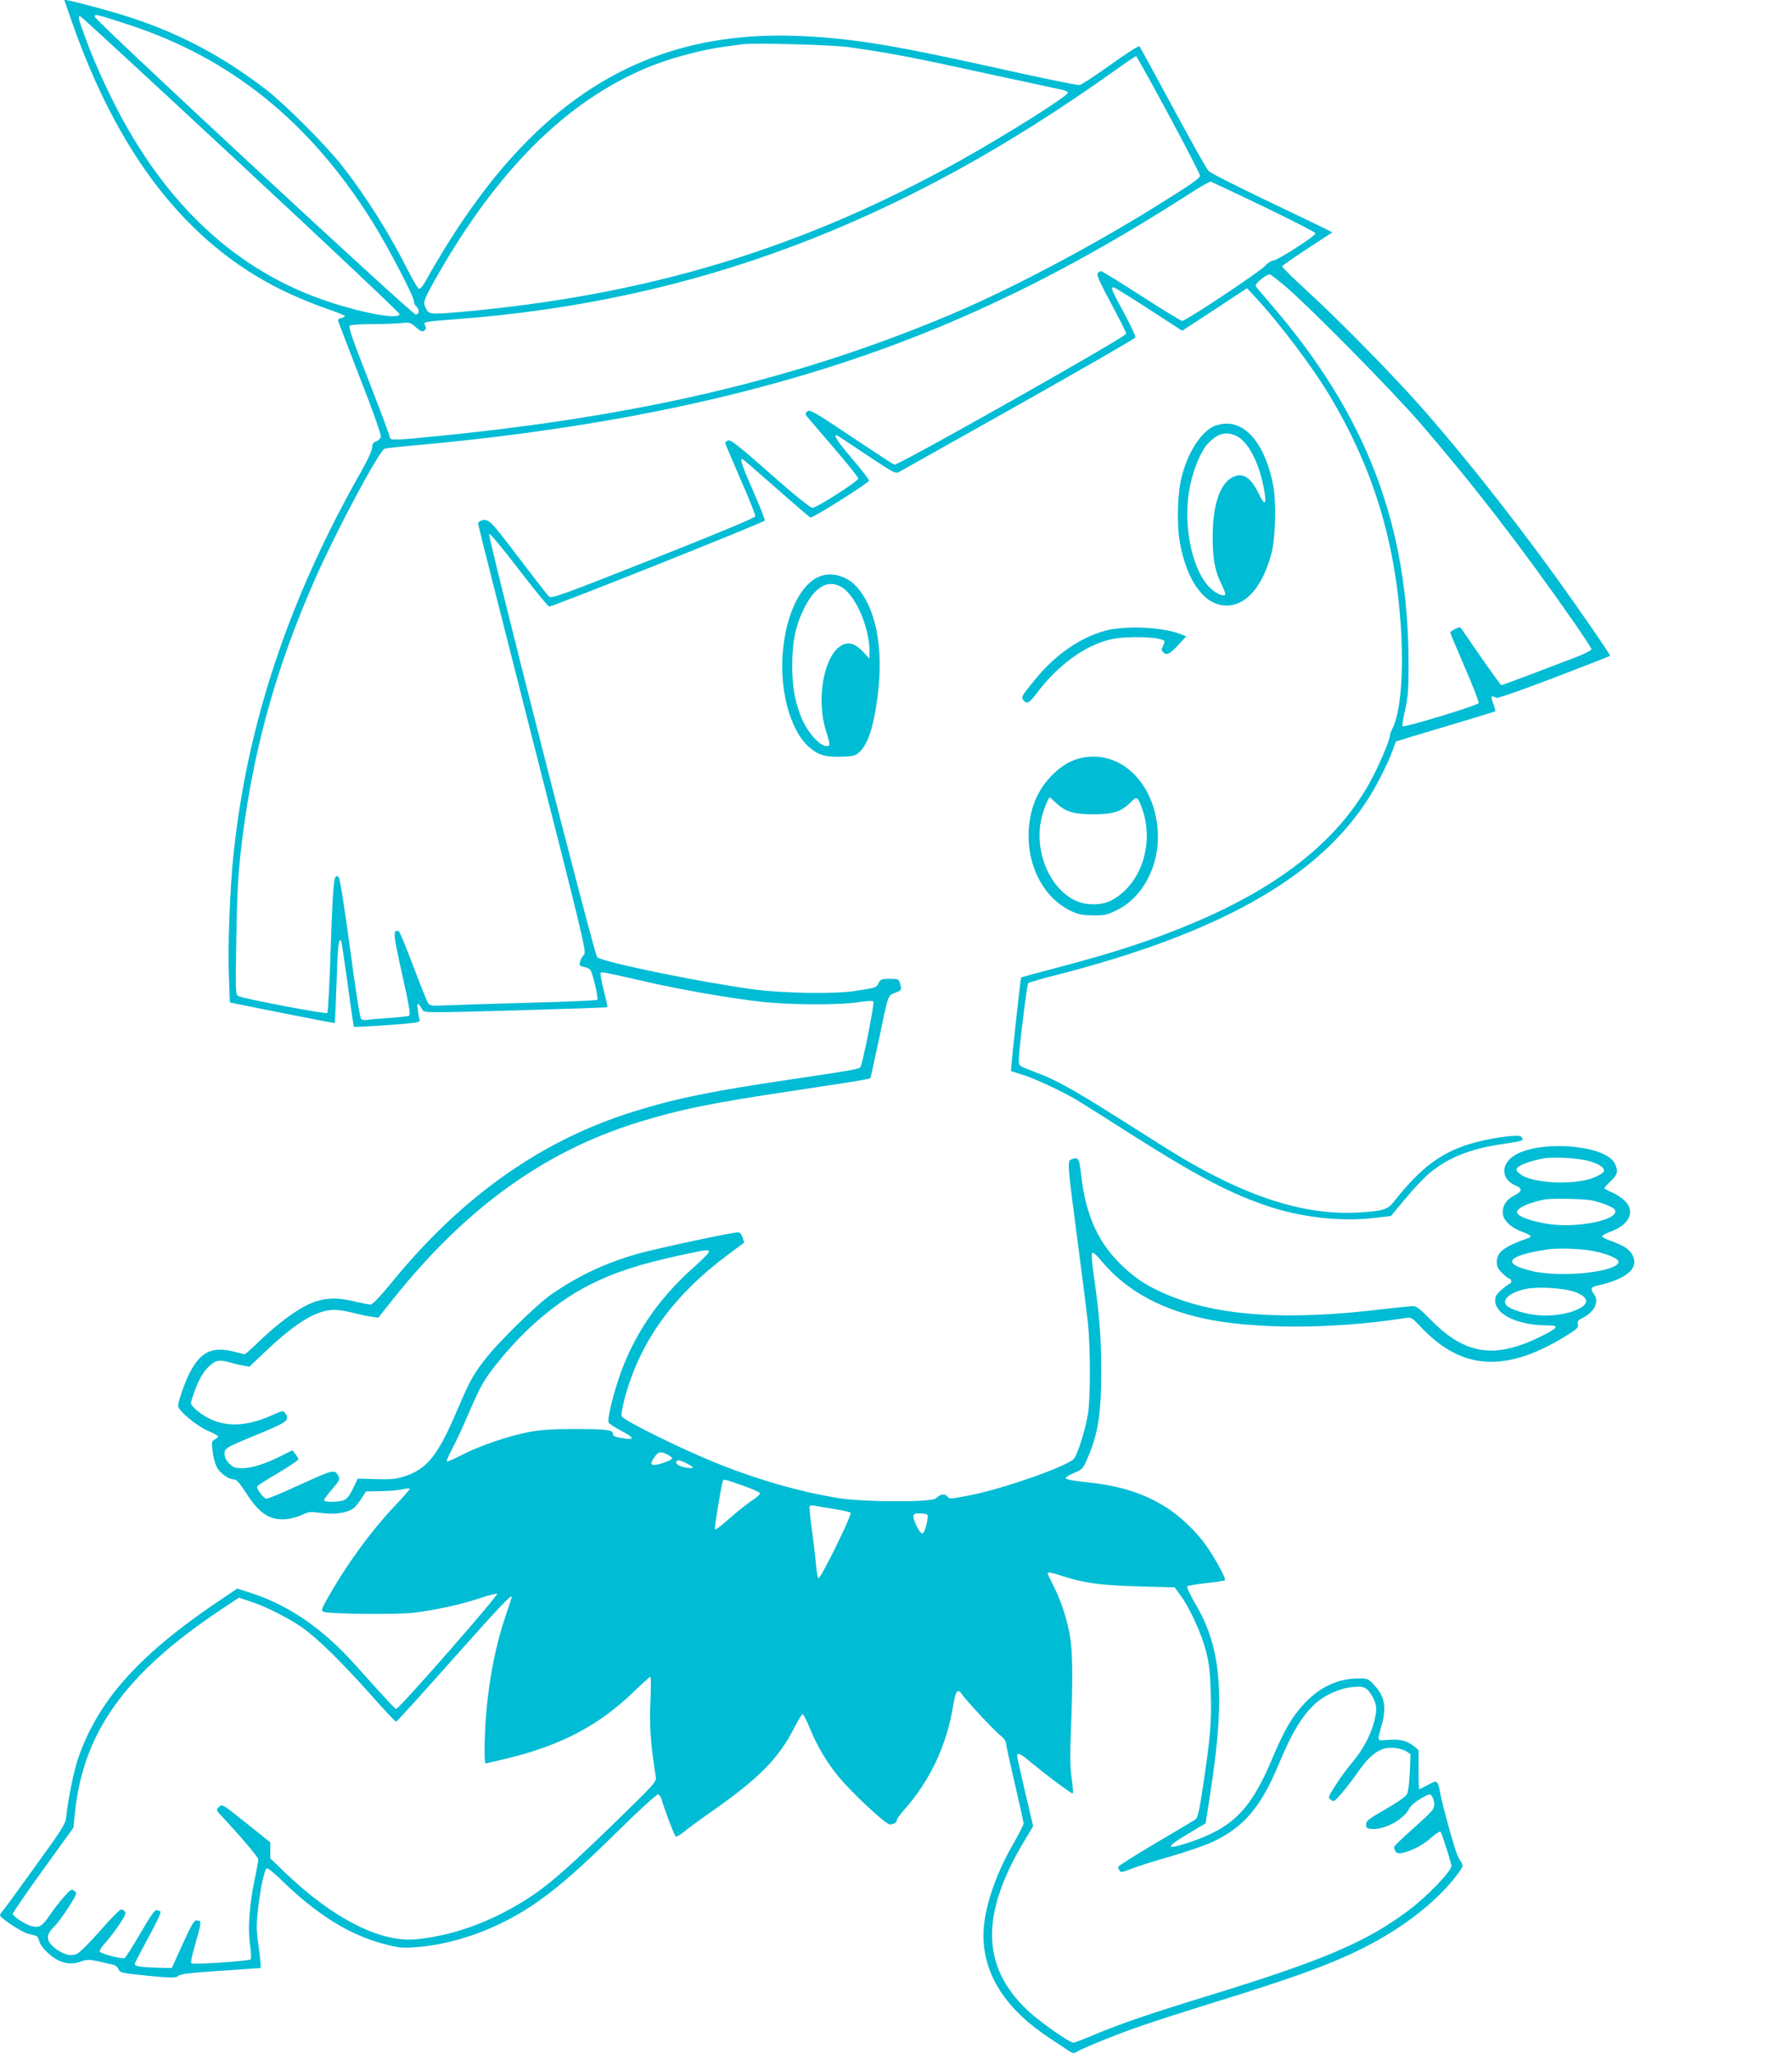 <?xml version="1.0" standalone="no"?>
<!DOCTYPE svg PUBLIC "-//W3C//DTD SVG 20010904//EN"
 "http://www.w3.org/TR/2001/REC-SVG-20010904/DTD/svg10.dtd">
<svg version="1.0" xmlns="http://www.w3.org/2000/svg"
 width="1117pt" height="1280pt" viewBox="0 0 1117 1280"
 preserveAspectRatio="xMidYMid meet">
<g transform="translate(0,1280) scale(0.1,-0.1)"
fill="#00bcd4" stroke="none">
<path d="M440 12687 c293 -849 725 -1405 1320 -1696 75 -37 193 -86 263 -110
70 -24 127 -47 127 -51 0 -5 -10 -10 -22 -12 -14 -2 -22 -9 -20 -18 2 -8 64
-171 138 -361 85 -217 132 -352 128 -363 -4 -10 -17 -22 -30 -27 -18 -6 -24
-16 -24 -37 0 -17 -28 -79 -70 -153 -448 -788 -709 -1569 -794 -2379 -23 -210
-37 -590 -29 -771 l6 -157 326 -65 c179 -36 327 -64 328 -63 1 1 6 115 11 254
7 231 12 275 28 260 3 -4 21 -125 41 -270 19 -144 37 -265 39 -267 5 -5 331
17 382 26 25 4 32 9 27 21 -3 9 -8 37 -11 62 -6 46 1 45 31 -6 10 -16 42 -16
579 -1 313 9 571 18 572 20 2 2 -8 49 -23 105 -14 57 -23 106 -19 109 7 7 12
7 291 -57 229 -52 538 -105 727 -125 178 -18 471 -19 588 -1 47 8 89 10 94 5
9 -8 -68 -397 -82 -411 -11 -11 -73 -22 -419 -73 -502 -74 -730 -120 -992
-202 -577 -179 -1075 -531 -1514 -1071 -68 -83 -115 -132 -127 -132 -10 0 -58
9 -107 21 -110 26 -188 21 -276 -18 -80 -36 -200 -125 -309 -230 -47 -46 -89
-83 -92 -83 -3 0 -31 7 -63 15 -140 37 -213 2 -283 -135 -27 -53 -70 -176 -70
-201 0 -29 112 -123 184 -155 36 -15 66 -32 66 -36 0 -4 -10 -12 -21 -19 -19
-10 -21 -16 -14 -72 3 -33 15 -77 25 -98 21 -40 74 -79 109 -79 15 0 35 -22
74 -83 84 -130 147 -172 247 -165 30 2 76 14 102 27 43 20 53 21 120 12 80
-11 156 -1 195 25 14 8 38 36 54 62 l30 47 92 2 c51 0 111 6 134 11 23 5 44 7
47 4 3 -2 -40 -52 -95 -109 -149 -158 -304 -370 -423 -584 -33 -60 -35 -67
-19 -74 36 -14 450 -18 560 -6 134 16 295 51 415 91 50 17 98 29 107 28 15 -3
-611 -718 -629 -718 -8 0 -49 44 -260 279 -201 223 -407 365 -642 442 l-89 29
-92 -62 c-517 -345 -775 -632 -901 -999 -26 -77 -61 -249 -72 -351 -5 -55 -12
-67 -191 -315 -102 -142 -193 -267 -204 -279 -10 -11 -19 -24 -19 -30 1 -17
132 -104 174 -115 23 -5 46 -12 53 -14 6 -2 14 -17 18 -34 7 -31 64 -89 112
-115 49 -25 95 -29 145 -11 49 16 47 17 206 -20 12 -3 27 -16 31 -28 8 -21 19
-24 182 -40 156 -15 175 -15 190 -1 13 12 74 19 266 32 l248 17 -1 30 c-1 17
-7 74 -15 127 -11 80 -11 118 -1 209 14 121 38 239 53 254 6 6 37 -18 87 -66
223 -219 431 -349 649 -405 82 -22 112 -25 185 -20 170 11 364 64 533 146 223
107 399 245 732 574 153 150 248 236 256 233 8 -3 18 -18 22 -34 11 -44 76
-217 86 -227 5 -5 28 7 55 30 26 21 112 85 192 140 275 194 397 319 490 501
26 51 51 92 56 90 5 -2 26 -43 46 -93 44 -106 102 -205 175 -294 82 -101 296
-300 321 -300 23 0 44 12 44 26 0 7 20 36 45 64 160 180 262 394 304 637 19
113 29 125 60 80 30 -42 200 -224 235 -251 20 -15 36 -36 36 -46 0 -11 25
-125 55 -254 30 -128 55 -241 55 -250 0 -9 -29 -67 -65 -129 -114 -196 -185
-414 -185 -567 0 -249 141 -465 420 -647 47 -31 98 -64 113 -75 19 -13 32 -16
40 -10 20 16 215 97 363 150 76 28 285 95 464 151 595 183 838 275 1065 403
200 113 380 261 485 401 37 49 42 62 32 75 -7 10 -19 31 -27 48 -18 40 -91
302 -106 380 -17 91 -19 93 -77 61 -27 -15 -52 -27 -55 -27 -3 0 -5 55 -5 122
l0 122 -28 23 c-43 35 -90 46 -161 40 -74 -6 -70 -15 -39 98 29 107 16 173
-46 241 -39 42 -43 44 -97 44 -129 0 -243 -52 -341 -157 -76 -81 -125 -165
-200 -343 -135 -322 -248 -434 -529 -526 -139 -45 -137 -26 7 59 l107 64 27
174 c97 617 74 917 -93 1197 -31 53 -53 101 -49 106 5 4 58 14 119 20 60 6
113 15 117 18 7 8 -49 113 -105 198 -57 86 -157 186 -245 245 -143 95 -303
147 -516 168 -72 7 -125 17 -127 24 -2 6 21 21 51 33 50 21 57 28 79 79 72
162 92 286 91 566 0 212 -12 349 -50 614 -8 59 -11 108 -6 113 5 5 26 -12 48
-39 149 -184 357 -304 634 -367 311 -71 819 -71 1272 0 35 5 40 2 85 -46 263
-285 543 -301 936 -52 48 31 57 41 52 59 -4 18 2 26 34 42 72 37 101 101 66
147 -22 29 -18 43 13 50 190 41 271 109 228 192 -19 36 -52 58 -128 86 -33 11
-61 25 -62 31 0 5 23 18 52 29 119 43 158 127 89 193 -17 18 -53 41 -79 52
-27 11 -48 23 -48 26 0 3 18 23 40 44 44 41 49 65 24 112 -56 110 -439 145
-609 57 -103 -54 -105 -157 -4 -198 40 -17 36 -36 -11 -60 -50 -25 -74 -62
-73 -108 1 -46 50 -93 122 -119 51 -18 63 -30 39 -38 -152 -53 -198 -88 -198
-150 0 -30 7 -44 36 -71 19 -19 40 -34 45 -34 5 0 9 -7 9 -15 0 -8 -4 -15 -8
-15 -5 0 -27 -16 -50 -36 -34 -29 -42 -42 -42 -69 0 -88 142 -155 328 -155 73
0 65 -15 -37 -66 -290 -145 -476 -119 -690 98 -67 69 -92 88 -114 88 -15 0
-101 -9 -190 -19 -601 -73 -1034 -43 -1350 94 -114 49 -180 91 -263 168 -156
145 -236 318 -265 575 -12 107 -17 114 -63 96 -23 -9 -22 -33 38 -487 30 -227
60 -464 67 -527 16 -152 17 -474 0 -575 -16 -98 -67 -259 -90 -279 -56 -50
-430 -181 -636 -223 -131 -26 -138 -26 -150 -9 -15 20 -44 15 -72 -12 -25 -25
-451 -24 -608 2 -234 38 -484 109 -730 206 -233 92 -611 278 -621 305 -3 7 5
50 16 96 92 358 301 652 648 910 53 40 98 73 100 74 1 1 -3 16 -9 33 -6 19
-18 32 -28 32 -40 0 -516 -102 -631 -135 -201 -58 -368 -137 -535 -253 -97
-68 -340 -307 -422 -417 -71 -95 -83 -117 -174 -328 -112 -261 -180 -343 -319
-388 -53 -17 -86 -20 -178 -17 l-112 3 -29 -60 c-18 -40 -37 -65 -55 -73 -33
-15 -126 -16 -126 -1 0 6 23 37 51 69 42 49 49 62 40 78 -25 47 -28 46 -235
-48 -108 -50 -204 -90 -214 -90 -19 0 -67 64 -58 78 3 5 62 43 131 83 68 41
125 79 125 84 0 6 -9 21 -19 33 l-18 24 -70 -35 c-99 -50 -184 -77 -243 -77
-44 0 -56 5 -81 29 -20 20 -29 39 -29 61 0 36 2 37 247 138 144 60 160 74 131
115 -13 17 -17 17 -83 -13 -190 -85 -340 -75 -468 30 -20 17 -37 38 -37 46 0
8 14 51 31 95 21 55 45 95 73 125 46 47 70 53 136 34 19 -6 55 -15 80 -19 l44
-9 99 94 c121 115 213 185 292 224 85 41 143 46 240 22 44 -11 101 -24 126
-27 l47 -7 97 122 c452 564 937 913 1517 1094 266 82 459 122 984 200 380 57
462 71 469 77 2 2 24 103 50 224 64 308 58 289 105 308 37 14 40 18 34 44 -10
42 -11 43 -70 43 -48 0 -56 -3 -66 -24 -14 -31 -15 -32 -150 -52 -135 -20
-452 -14 -638 11 -331 45 -936 170 -968 200 -18 17 -684 2627 -673 2638 5 5
88 -95 185 -222 98 -127 182 -231 189 -231 23 -1 1339 524 1344 536 2 6 -30
88 -72 183 -72 165 -86 207 -66 199 5 -1 99 -83 210 -181 110 -97 206 -180
213 -182 14 -5 359 213 365 230 1 6 -47 68 -107 138 -105 123 -130 169 -72
131 15 -10 98 -65 185 -123 156 -103 159 -105 185 -90 15 8 350 197 746 419
395 223 721 410 723 417 3 7 -29 75 -71 153 -77 141 -84 160 -66 160 6 0 105
-61 220 -136 l209 -135 202 132 202 133 52 -56 c146 -157 353 -430 459 -607
269 -446 410 -898 447 -1434 20 -299 0 -553 -54 -652 -6 -11 -12 -29 -13 -40
-4 -37 -73 -196 -125 -290 -197 -357 -553 -643 -1080 -868 -260 -111 -498
-190 -868 -287 -123 -32 -224 -60 -226 -62 -4 -5 -67 -580 -63 -583 2 -1 30
-10 63 -20 69 -19 257 -106 348 -161 34 -21 166 -103 292 -184 461 -294 670
-403 920 -484 203 -65 446 -90 643 -66 l102 12 92 110 c50 61 118 132 151 159
107 90 246 147 425 175 169 26 162 23 144 50 -10 15 -148 -1 -269 -31 -216
-55 -346 -148 -528 -378 -37 -46 -67 -55 -226 -64 -268 -14 -557 60 -884 227
-152 78 -205 109 -546 326 -294 187 -433 267 -539 308 -41 16 -90 35 -107 42
-27 11 -33 18 -33 43 0 59 51 476 59 484 4 4 84 28 177 51 997 256 1609 596
1926 1073 61 90 132 229 168 325 l21 57 97 30 c53 16 192 58 307 92 116 35
212 64 215 66 2 2 -3 24 -12 48 -13 34 -14 45 -5 45 7 0 17 -4 23 -9 5 -5 148
44 357 124 192 74 351 135 353 138 5 4 -207 311 -364 527 -263 361 -542 713
-792 999 -177 203 -531 564 -738 753 -84 77 -152 144 -150 149 2 5 73 54 158
110 l155 101 -45 23 c-25 12 -193 94 -375 180 -181 87 -340 167 -351 179 -12
11 -112 190 -223 396 -111 206 -205 378 -209 382 -4 4 -86 -48 -182 -117 -96
-69 -182 -125 -191 -125 -23 0 -263 49 -574 119 -615 136 -876 177 -1205 188
-732 23 -1308 -234 -1802 -805 -173 -200 -347 -456 -498 -729 -13 -24 -30 -43
-37 -43 -7 0 -38 51 -69 113 -117 233 -264 466 -414 657 -103 130 -356 383
-473 473 -269 206 -528 344 -837 446 -113 37 -323 95 -393 108 l-27 5 40 -115z
m365 -42 c638 -209 1131 -609 1518 -1230 95 -152 257 -463 257 -492 0 -11 7
-26 15 -33 22 -18 19 -50 -4 -50 -23 0 -2001 1835 -2001 1856 0 18 14 15 215
-51z m694 -867 c545 -506 991 -927 991 -935 0 -36 -216 2 -446 78 -566 188
-1014 603 -1333 1236 -78 155 -144 308 -190 438 -34 94 -36 105 -22 105 5 0
455 -415 1000 -922z m3793 728 c278 -40 396 -63 913 -176 198 -43 380 -82 404
-87 25 -5 46 -13 48 -20 6 -17 -371 -255 -660 -417 -988 -553 -1961 -848
-3136 -951 -187 -16 -190 -16 -211 34 -10 25 -8 36 20 91 17 34 61 112 97 173
378 638 806 1045 1303 1240 125 49 319 100 445 116 44 6 94 13 110 15 72 10
565 -3 667 -18z m1992 -420 c108 -201 196 -372 196 -380 0 -18 -49 -51 -285
-198 -411 -255 -915 -520 -1280 -673 -939 -394 -1905 -624 -3159 -750 -296
-30 -326 -31 -326 -10 0 8 -59 166 -131 351 -106 270 -129 338 -118 345 8 5
68 9 135 9 67 0 148 3 181 6 57 6 61 5 96 -26 30 -26 40 -30 52 -20 11 9 12
17 5 31 -13 24 -9 24 185 39 1489 111 2771 593 4105 1544 74 53 138 96 142 96
3 0 94 -164 202 -364z m595 -575 c177 -85 321 -159 321 -165 0 -17 -237 -169
-264 -170 -13 -1 -35 -15 -49 -32 -30 -35 -495 -344 -518 -344 -8 0 -122 70
-254 155 -132 85 -245 155 -251 155 -6 0 -16 -6 -22 -13 -8 -9 14 -58 83 -187
52 -96 95 -182 95 -190 0 -19 -1425 -824 -1445 -816 -8 2 -129 82 -270 176
-233 156 -259 170 -273 156 -14 -14 -14 -17 -1 -33 9 -10 84 -98 167 -195 84
-97 152 -183 152 -190 0 -17 -258 -182 -285 -183 -14 0 -106 74 -264 213 -191
169 -245 212 -261 207 -11 -4 -20 -10 -20 -14 0 -5 43 -106 95 -226 53 -120
95 -225 93 -233 -2 -9 -241 -109 -636 -265 -598 -236 -633 -249 -651 -233 -10
9 -96 120 -192 246 -176 232 -186 242 -233 224 -9 -3 -16 -12 -16 -18 0 -7
153 -611 339 -1342 321 -1259 338 -1330 321 -1344 -9 -8 -20 -27 -24 -43 -6
-24 -3 -28 24 -33 16 -4 34 -11 39 -18 15 -18 53 -178 44 -187 -4 -4 -188 -12
-408 -18 -220 -6 -453 -13 -517 -16 -110 -5 -118 -4 -130 14 -7 11 -49 116
-93 232 -44 117 -84 214 -90 216 -37 11 -35 -15 21 -266 43 -191 54 -255 44
-261 -6 -4 -62 -10 -123 -14 -61 -4 -123 -9 -137 -12 -14 -2 -31 -1 -38 4 -8
6 -32 156 -70 440 -33 245 -63 437 -70 444 -31 31 -35 -10 -50 -424 -7 -227
-17 -417 -22 -421 -8 -9 -522 89 -554 105 -18 10 -19 24 -13 357 4 248 11 398
26 528 68 613 215 1152 471 1728 133 299 395 789 428 799 9 3 96 12 192 21
709 63 1391 172 1971 316 1031 255 1878 626 2843 1245 72 47 136 83 143 82 6
-2 156 -72 332 -157z m152 -512 c168 -148 651 -639 820 -834 333 -386 629
-769 961 -1245 59 -85 108 -160 108 -166 0 -7 -42 -28 -92 -48 -253 -97 -463
-176 -470 -176 -3 0 -61 80 -129 178 -67 97 -123 179 -125 181 -6 7 -64 -21
-64 -31 0 -5 41 -103 91 -218 50 -115 89 -215 86 -222 -5 -14 -465 -154 -474
-144 -4 3 3 48 15 100 18 79 22 126 22 283 0 869 -261 1554 -855 2243 -50 58
-94 110 -98 117 -8 13 65 73 88 73 6 0 58 -41 116 -91z m1867 -5433 c66 -18
104 -42 100 -64 -2 -10 -28 -27 -63 -41 -125 -50 -393 -36 -462 24 -23 19 -25
25 -14 38 15 19 94 46 165 58 66 10 207 2 274 -15z m24 -247 c29 -6 75 -20
101 -32 38 -16 47 -24 45 -41 -8 -53 -229 -96 -394 -77 -96 11 -193 41 -214
66 -22 27 49 65 165 89 44 9 247 5 297 -5z m-25 -310 c92 -13 186 -47 191 -70
12 -64 -353 -105 -540 -60 -194 46 -156 96 102 135 54 8 172 5 247 -5z m-5479
-13 c-2 -7 -46 -52 -98 -98 -220 -195 -377 -429 -463 -689 -41 -122 -71 -253
-64 -273 3 -8 37 -31 76 -51 83 -44 91 -60 25 -50 -61 9 -74 14 -74 31 0 23
-47 28 -240 28 -137 0 -210 -5 -280 -18 -131 -25 -318 -89 -422 -144 -49 -25
-90 -43 -93 -40 -3 3 12 39 34 79 22 41 69 142 104 225 72 166 94 206 175 307
171 215 376 389 582 492 155 78 317 130 575 185 153 33 168 35 163 16z m5400
-248 c84 -31 92 -72 19 -107 -64 -30 -158 -45 -246 -38 -80 6 -180 37 -201 62
-30 36 21 80 120 102 75 16 239 6 308 -19z m-5658 -1013 c17 -9 30 -19 30 -24
0 -10 -84 -41 -112 -41 -24 0 -23 15 3 51 23 33 38 35 79 14z m120 -55 c51
-26 51 -34 0 -27 -43 6 -73 24 -64 38 8 13 21 11 64 -11z m349 -138 c58 -20
106 -42 108 -48 2 -6 -22 -28 -53 -48 -31 -21 -94 -71 -140 -112 -45 -41 -85
-70 -88 -66 -4 7 38 266 49 300 6 16 4 16 124 -26z m575 -147 c49 -8 93 -18
98 -23 11 -11 -188 -415 -201 -408 -4 3 -11 43 -15 88 -4 46 -15 144 -26 218
-10 74 -16 138 -13 143 3 5 20 6 37 2 17 -3 71 -13 120 -20z m578 -55 c-6 -52
-23 -101 -35 -97 -18 6 -60 94 -53 112 4 12 17 15 48 13 39 -3 43 -5 40 -28z
m849 -365 c132 -42 241 -56 472 -62 l219 -6 34 -46 c57 -76 132 -239 160 -346
21 -80 27 -133 31 -262 6 -178 -2 -280 -48 -583 -22 -149 -33 -198 -46 -208
-10 -7 -122 -74 -250 -149 -128 -76 -233 -142 -233 -148 0 -5 4 -16 9 -24 7
-11 20 -9 72 12 35 14 145 49 244 77 99 29 217 69 261 90 198 92 305 219 419
495 76 184 144 296 225 369 60 54 153 95 231 102 55 5 68 3 91 -15 14 -12 34
-42 44 -67 15 -39 16 -54 6 -105 -17 -90 -69 -195 -140 -279 -35 -41 -84 -108
-109 -149 -45 -71 -46 -74 -27 -88 18 -13 22 -11 63 36 25 28 72 90 106 138
78 113 142 157 222 150 28 -2 63 -11 78 -21 l27 -18 -4 -111 c-3 -62 -10 -123
-17 -137 -8 -16 -57 -51 -134 -95 -105 -60 -122 -74 -122 -95 0 -21 5 -26 33
-28 80 -8 201 57 237 128 8 16 40 43 71 61 54 31 58 31 70 14 8 -11 14 -33 14
-51 0 -29 -14 -45 -125 -144 -69 -61 -125 -115 -125 -120 0 -21 14 -40 29 -40
49 0 145 45 197 93 31 28 59 46 63 41 8 -8 56 -157 68 -210 7 -29 -150 -193
-271 -283 -265 -197 -529 -309 -1251 -531 -351 -107 -551 -176 -705 -241 -63
-27 -121 -49 -129 -49 -26 0 -214 133 -288 203 -288 274 -292 600 -14 1061
l51 85 -50 212 c-27 117 -50 218 -50 226 0 23 21 14 74 -30 100 -84 267 -209
273 -204 3 3 0 46 -7 94 -10 66 -11 145 -4 318 12 302 10 473 -6 565 -17 104
-55 221 -101 312 -22 43 -39 80 -39 83 0 10 25 5 101 -20z m-3441 -128 c0 -2
-15 -49 -34 -104 -64 -186 -106 -393 -126 -628 -11 -138 -13 -305 -3 -305 4 0
71 16 150 35 323 80 558 204 768 407 56 54 105 98 109 98 4 0 4 -73 0 -162 -6
-154 0 -238 33 -459 5 -35 3 -37 -259 -292 -365 -355 -476 -445 -689 -556
-177 -92 -362 -149 -546 -167 -220 -21 -513 127 -809 409 l-99 95 0 50 0 50
-150 120 c-148 119 -150 120 -170 101 -19 -19 -19 -19 11 -51 134 -144 234
-262 234 -276 0 -9 -11 -71 -25 -137 -31 -152 -41 -296 -26 -399 6 -44 8 -83
4 -87 -11 -11 -361 -34 -370 -25 -4 4 1 35 10 69 58 206 56 193 23 199 -15 2
-31 -24 -87 -147 l-68 -150 -93 2 c-102 3 -138 9 -138 23 0 5 36 75 80 156 71
131 90 174 76 174 -2 0 -11 3 -19 6 -11 4 -39 -36 -102 -145 -48 -82 -92 -152
-99 -154 -20 -7 -149 27 -154 41 -2 8 12 30 31 50 19 21 58 70 86 111 39 57
48 77 40 88 -6 7 -17 13 -24 13 -8 0 -67 -60 -132 -134 -74 -84 -129 -138
-148 -145 -40 -14 -83 -1 -135 40 -53 43 -55 81 -4 130 19 18 60 74 91 122 53
84 55 89 37 102 -17 14 -23 11 -62 -33 -24 -26 -64 -77 -89 -114 -49 -72 -67
-83 -112 -73 -39 8 -121 61 -121 78 0 7 85 131 189 275 l189 262 7 72 c48 519
313 889 922 1293 l102 68 73 -24 c93 -30 240 -104 326 -165 93 -67 238 -208
419 -411 84 -95 157 -173 162 -173 4 0 164 176 354 390 297 334 367 407 367
387z"/>
<path d="M7559 10140 c-79 -42 -156 -164 -193 -310 -26 -99 -32 -296 -12 -408
43 -244 154 -396 291 -396 123 0 225 118 280 324 26 99 32 326 10 431 -48 238
-157 380 -292 379 -27 -1 -64 -9 -84 -20z m148 -57 c70 -33 137 -157 168 -312
24 -117 12 -134 -31 -44 -50 104 -104 134 -170 94 -74 -45 -116 -179 -115
-371 0 -137 14 -210 58 -298 14 -28 24 -55 20 -58 -14 -14 -64 10 -101 49
-112 118 -165 402 -118 630 23 108 68 216 110 261 62 66 114 80 179 49z"/>
<path d="M5103 9205 c-112 -48 -200 -227 -222 -453 -25 -246 42 -500 159 -605
59 -53 102 -66 208 -63 75 3 86 6 111 31 46 44 77 128 102 280 53 322 11 594
-116 742 -63 74 -163 103 -242 68z m136 -60 c91 -47 182 -253 181 -409 l-1
-41 -28 31 c-40 44 -72 64 -101 64 -137 0 -217 -323 -137 -559 13 -39 20 -74
15 -77 -40 -25 -134 73 -177 184 -39 103 -53 185 -53 317 0 145 22 250 75 355
65 131 144 178 226 135z"/>
<path d="M6892 8870 c-159 -42 -319 -153 -446 -312 -79 -97 -82 -103 -66 -123
21 -25 36 -17 81 43 133 177 300 299 461 337 97 23 309 17 335 -9 4 -3 0 -17
-7 -31 -12 -22 -12 -28 2 -41 20 -21 41 -10 98 52 l44 48 -30 12 c-111 46
-344 57 -472 24z"/>
<path d="M6759 8080 c-76 -13 -136 -46 -198 -108 -90 -89 -138 -199 -148 -337
-16 -225 91 -432 264 -513 47 -22 73 -26 138 -27 71 0 88 4 147 33 166 82 270
285 254 500 -21 290 -224 490 -457 452z m-180 -281 c61 -58 113 -74 236 -74
125 0 175 17 233 75 38 40 44 36 72 -42 77 -218 -9 -473 -192 -569 -64 -34
-165 -33 -234 3 -162 85 -252 319 -199 521 14 53 41 117 49 117 2 0 18 -14 35
-31z"/>
</g>
</svg>
